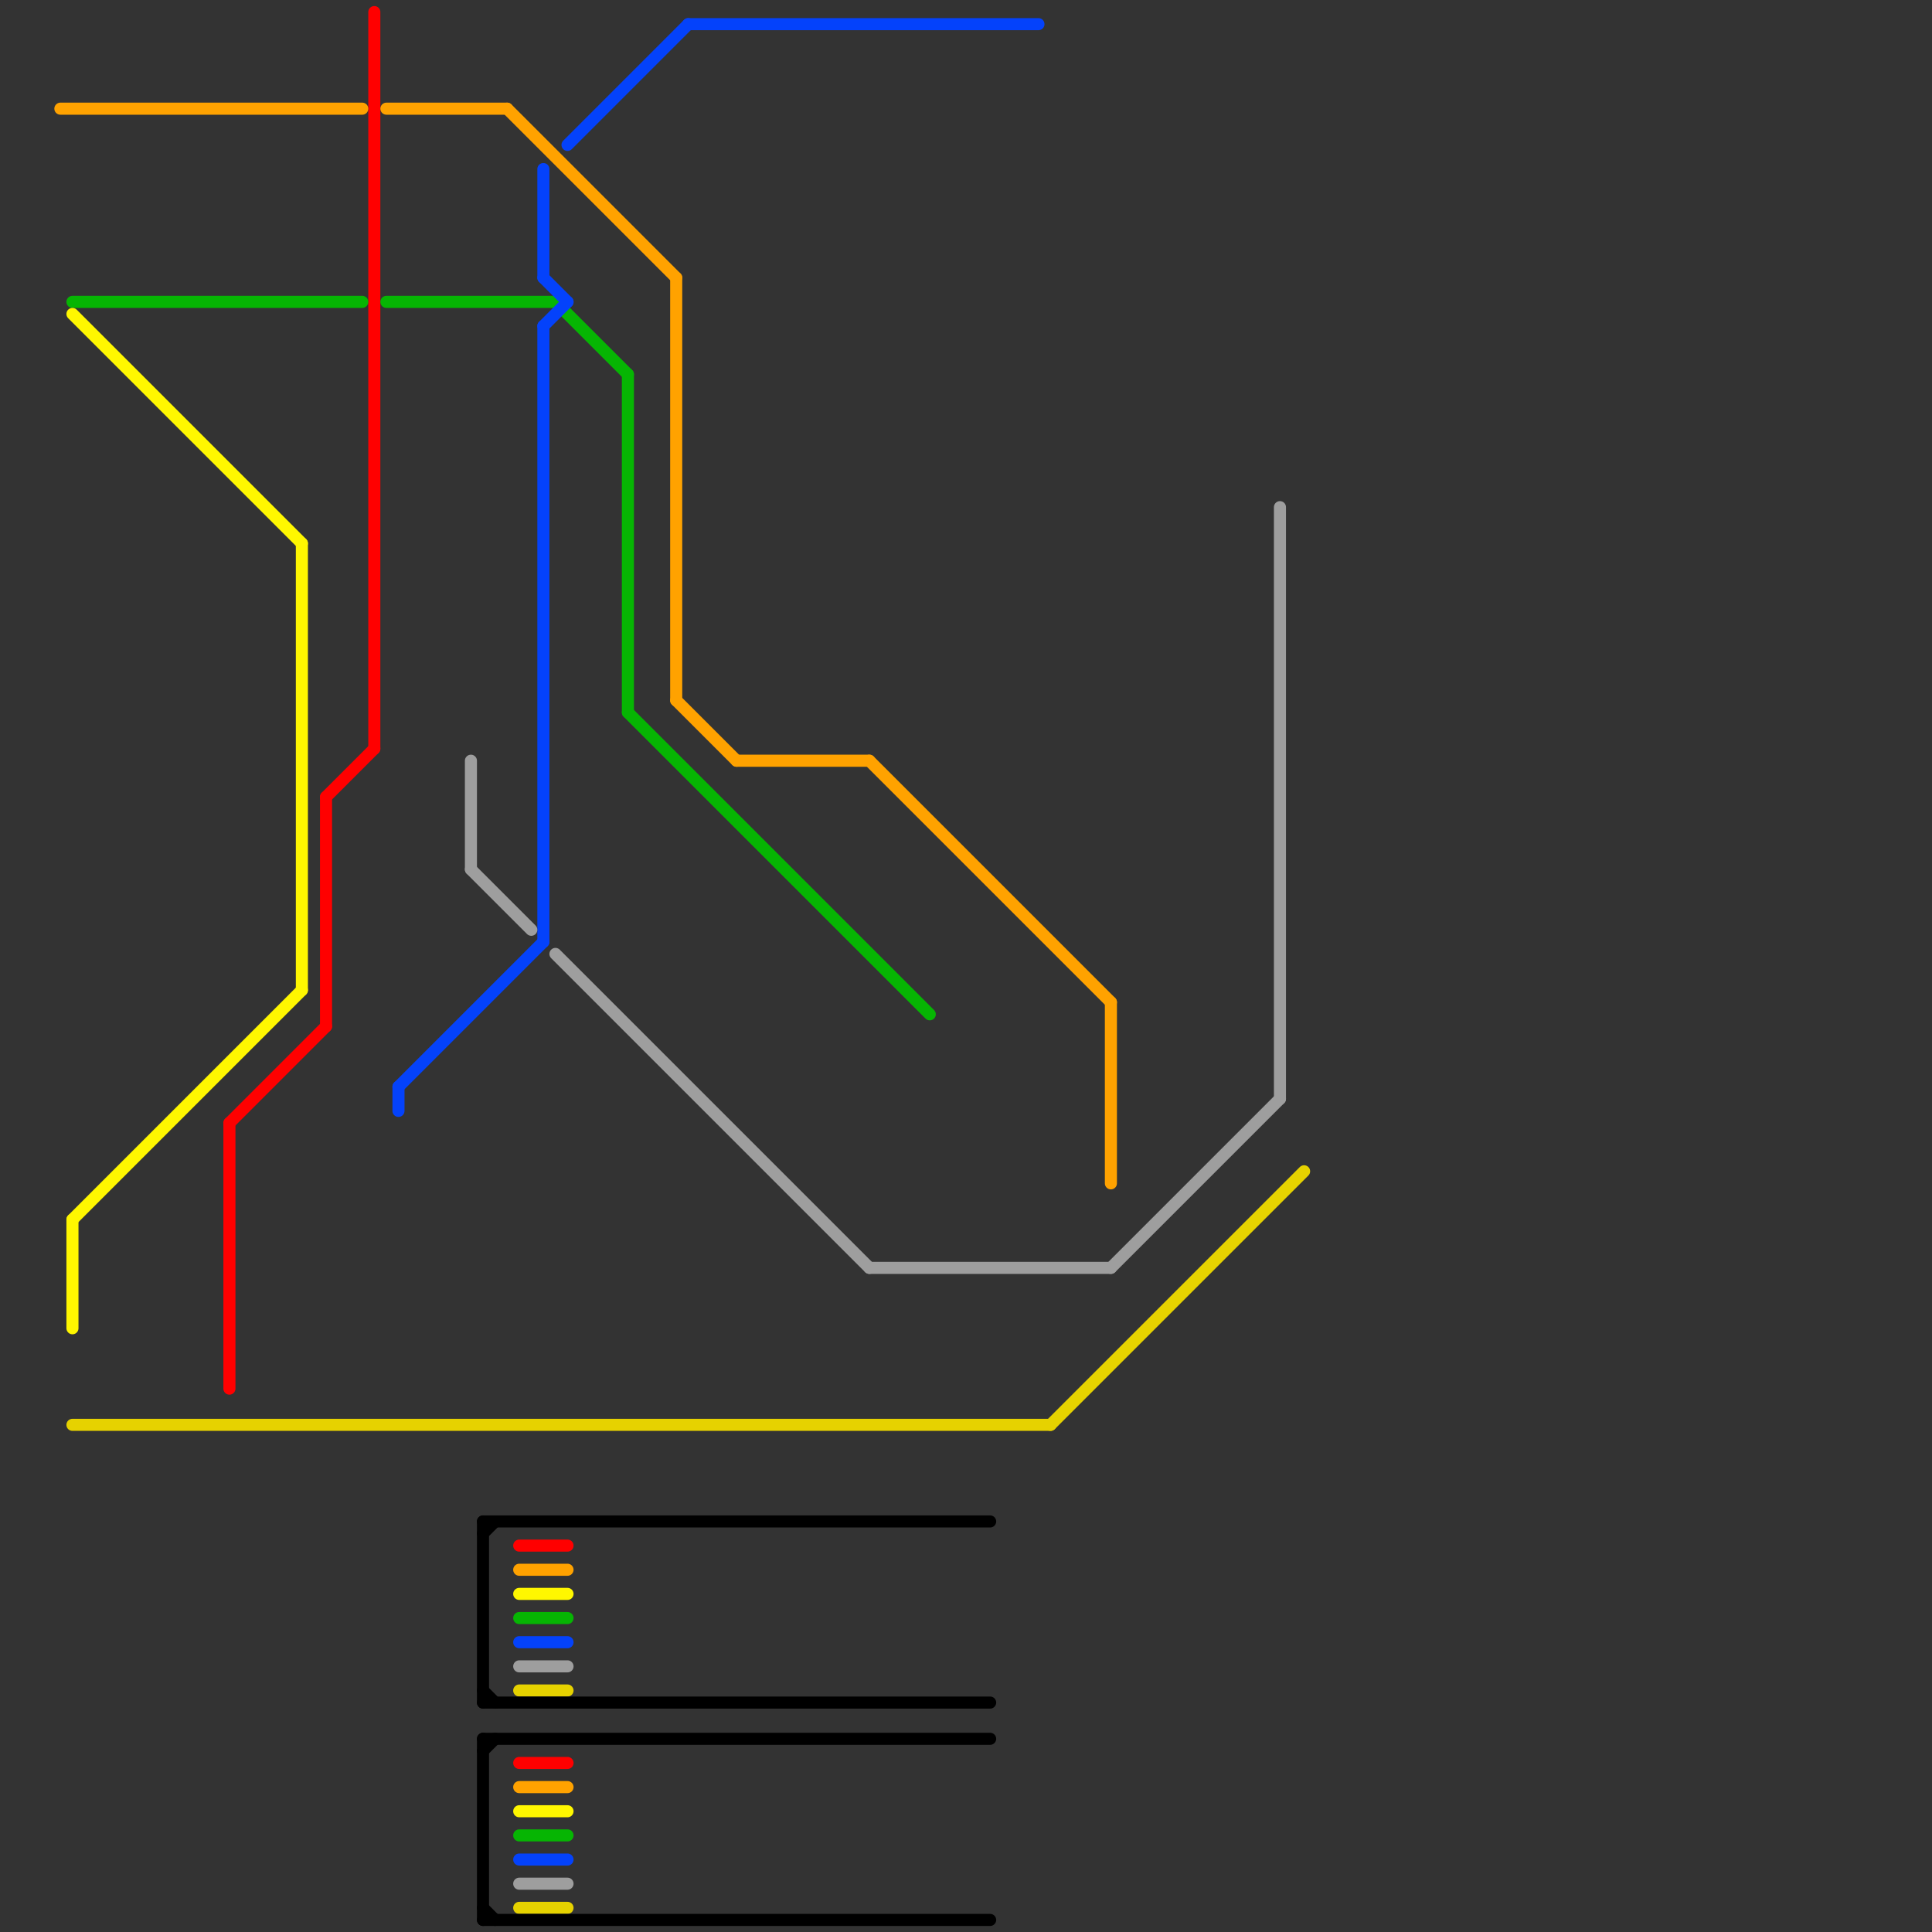 
<svg version="1.1" xmlns="http://www.w3.org/2000/svg" viewBox="0 0 160 160">
<rect x="0" y="0" width="160" height="160" fill="#333333" stroke="none"/>
<style>text { font: 1px Helvetica; font-weight: 600; white-space: pre; dominant-baseline: central; } line { stroke-width: 1; fill: none; stroke-linecap: round; stroke-linejoin: round; } .c0 { stroke: #ff0000 } .c1 { stroke: #ffa200 } .c2 { stroke: #06b503 } .c3 { stroke: #fff700 } .c4 { stroke: #0442fb } .c5 { stroke: #9e9e9e } .c6 { stroke: #e6d200 } .c7 { stroke: #000000 } .w1 { stroke-width: 1; }</style><defs><g id="clg-ffa200"><circle r="0.6" fill="#ffa200"/><circle r="0.3" fill="#fff"/></g><g id="clg-xf-06b503"><circle r="1.2" fill="#06b503"/><circle r="0.9" fill="#fff"/><circle r="0.6" fill="#06b503"/><circle r="0.3" fill="#fff"/></g><g id="clg-fff700"><circle r="0.6" fill="#fff700"/><circle r="0.3" fill="#fff"/></g><g id="clg-e6d200"><circle r="0.6" fill="#e6d200"/><circle r="0.3" fill="#fff"/></g><g id="clg-06b503"><circle r="0.6" fill="#06b503"/><circle r="0.3" fill="#fff"/></g><g id="clg-ff0000"><circle r="0.6" fill="#ff0000"/><circle r="0.3" fill="#fff"/></g><g id="clg-xf-ff0000"><circle r="1.2" fill="#ff0000"/><circle r="0.9" fill="#fff"/><circle r="0.6" fill="#ff0000"/><circle r="0.3" fill="#fff"/></g><g id="clg-0442fb"><circle r="0.6" fill="#0442fb"/><circle r="0.3" fill="#fff"/></g><g id="clg-9e9e9e"><circle r="0.6" fill="#9e9e9e"/><circle r="0.3" fill="#fff"/></g><g id="clg-xf-0442fb"><circle r="1.2" fill="#0442fb"/><circle r="0.9" fill="#fff"/><circle r="0.6" fill="#0442fb"/><circle r="0.3" fill="#fff"/></g><g id="clg-xf-ffa200"><circle r="1.2" fill="#ffa200"/><circle r="0.9" fill="#fff"/><circle r="0.6" fill="#ffa200"/><circle r="0.3" fill="#fff"/></g></defs><line class="c0 " x1="31" y1="1" x2="31" y2="62"/><line class="c0 " x1="27" y1="66" x2="27" y2="85"/><line class="c0 " x1="27" y1="66" x2="31" y2="62"/><line class="c0 " x1="19" y1="93" x2="27" y2="85"/><line class="c0 " x1="19" y1="93" x2="19" y2="115"/><line class="c0 " x1="43" y1="146" x2="47" y2="146"/><line class="c0 " x1="43" y1="128" x2="47" y2="128"/><line class="c1 " x1="5" y1="9" x2="30" y2="9"/><line class="c1 " x1="43" y1="130" x2="47" y2="130"/><line class="c1 " x1="32" y1="9" x2="42" y2="9"/><line class="c1 " x1="56" y1="58" x2="61" y2="63"/><line class="c1 " x1="56" y1="23" x2="56" y2="58"/><line class="c1 " x1="42" y1="9" x2="56" y2="23"/><line class="c1 " x1="61" y1="63" x2="72" y2="63"/><line class="c1 " x1="43" y1="148" x2="47" y2="148"/><line class="c1 " x1="92" y1="83" x2="92" y2="98"/><line class="c1 " x1="72" y1="63" x2="92" y2="83"/><line class="c2 " x1="46" y1="25" x2="52" y2="31"/><line class="c2 " x1="52" y1="31" x2="52" y2="59"/><line class="c2 " x1="52" y1="59" x2="77" y2="84"/><line class="c2 " x1="43" y1="152" x2="47" y2="152"/><line class="c2 " x1="32" y1="25" x2="46" y2="25"/><line class="c2 " x1="6" y1="25" x2="30" y2="25"/><line class="c2 " x1="43" y1="134" x2="47" y2="134"/><line class="c3 " x1="43" y1="132" x2="47" y2="132"/><line class="c3 " x1="25" y1="45" x2="25" y2="82"/><line class="c3 " x1="6" y1="101" x2="25" y2="82"/><line class="c3 " x1="6" y1="101" x2="6" y2="110"/><line class="c3 " x1="43" y1="150" x2="47" y2="150"/><line class="c3 " x1="6" y1="26" x2="25" y2="45"/><line class="c4 " x1="43" y1="136" x2="47" y2="136"/><line class="c4 " x1="57" y1="2" x2="86" y2="2"/><line class="c4 " x1="45" y1="27" x2="45" y2="78"/><line class="c4 " x1="47" y1="12" x2="57" y2="2"/><line class="c4 " x1="45" y1="14" x2="45" y2="23"/><line class="c4 " x1="33" y1="90" x2="45" y2="78"/><line class="c4 " x1="45" y1="23" x2="47" y2="25"/><line class="c4 " x1="43" y1="154" x2="47" y2="154"/><line class="c4 " x1="45" y1="27" x2="47" y2="25"/><line class="c4 " x1="33" y1="90" x2="33" y2="92"/><line class="c5 " x1="92" y1="105" x2="106" y2="91"/><line class="c5 " x1="39" y1="72" x2="44" y2="77"/><line class="c5 " x1="72" y1="105" x2="92" y2="105"/><line class="c5 " x1="43" y1="138" x2="47" y2="138"/><line class="c5 " x1="106" y1="42" x2="106" y2="91"/><line class="c5 " x1="43" y1="156" x2="47" y2="156"/><line class="c5 " x1="39" y1="63" x2="39" y2="72"/><line class="c5 " x1="46" y1="79" x2="72" y2="105"/><line class="c6 " x1="6" y1="118" x2="87" y2="118"/><line class="c6 " x1="43" y1="140" x2="47" y2="140"/><line class="c6 " x1="87" y1="118" x2="108" y2="97"/><line class="c6 " x1="43" y1="158" x2="47" y2="158"/><line class="c7 " x1="40" y1="140" x2="41" y2="141"/><line class="c7 " x1="40" y1="126" x2="82" y2="126"/><line class="c7 " x1="40" y1="158" x2="41" y2="159"/><line class="c7 " x1="40" y1="159" x2="82" y2="159"/><line class="c7 " x1="40" y1="144" x2="82" y2="144"/><line class="c7 " x1="40" y1="126" x2="40" y2="141"/><line class="c7 " x1="40" y1="144" x2="40" y2="159"/><line class="c7 " x1="40" y1="145" x2="41" y2="144"/><line class="c7 " x1="40" y1="127" x2="41" y2="126"/><line class="c7 " x1="40" y1="141" x2="82" y2="141"/>
</svg>
